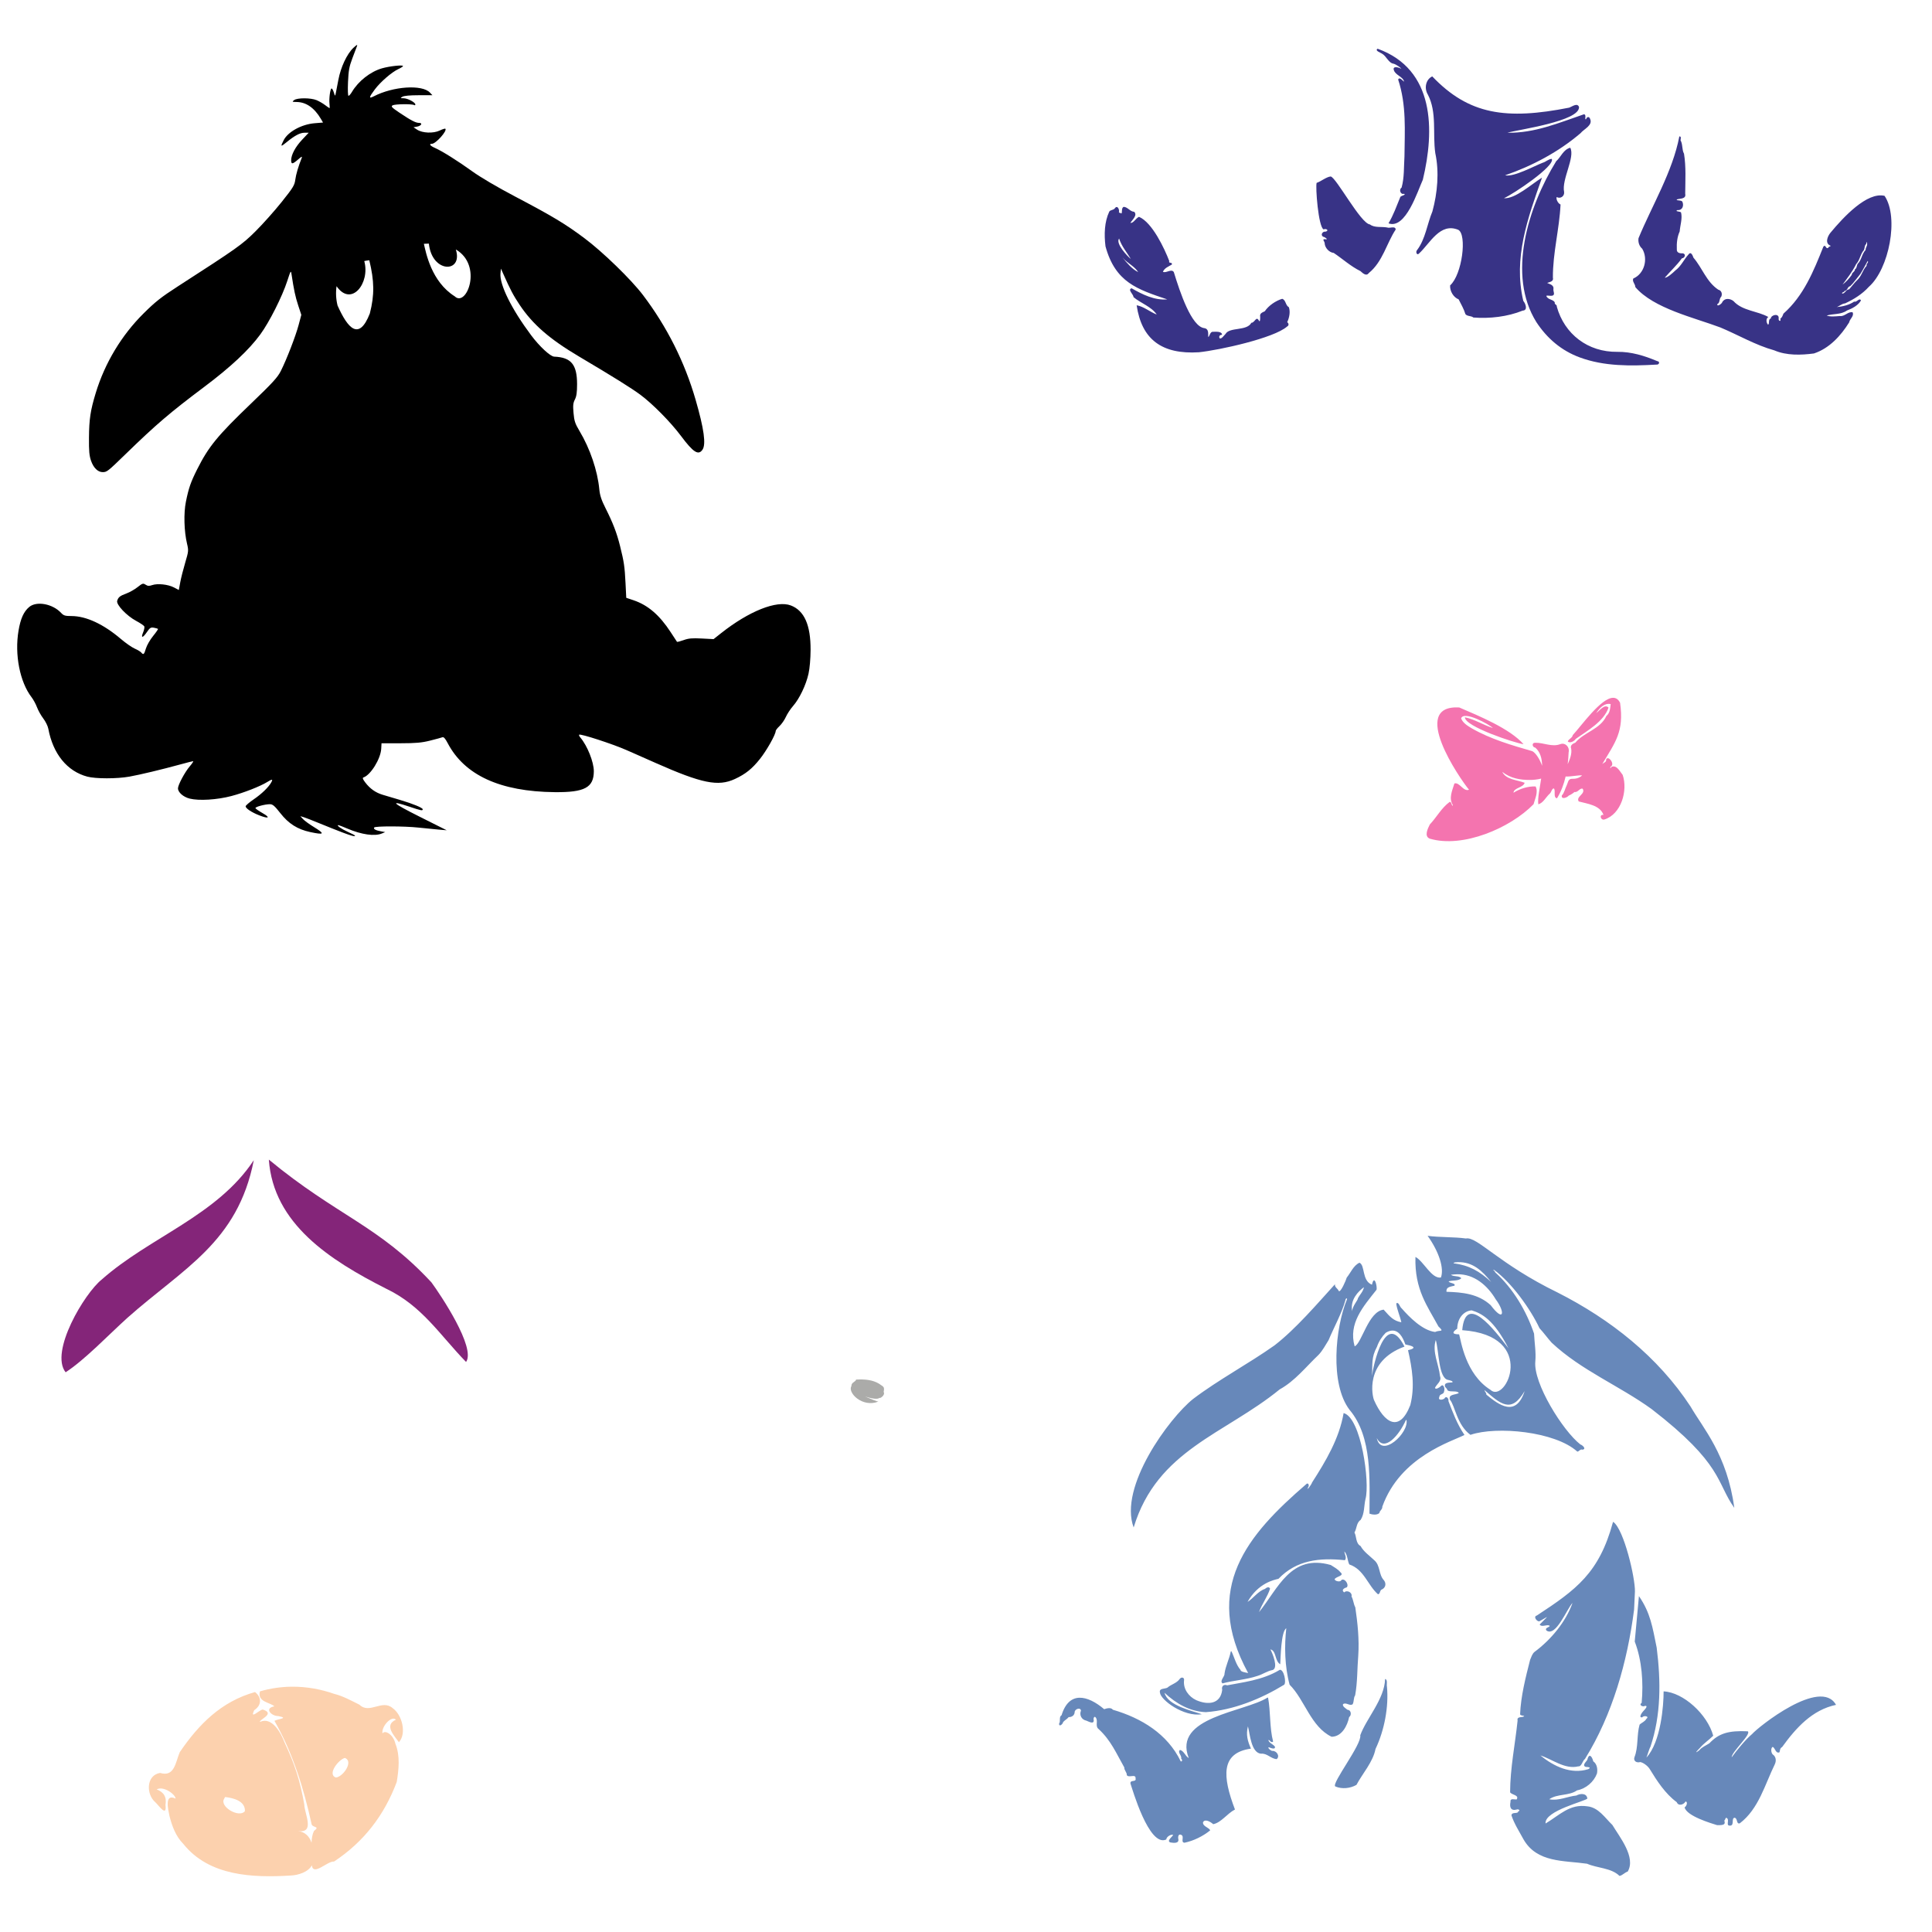 <?xml version="1.0" encoding="UTF-8" standalone="no"?>
<!-- Created with Inkscape (http://www.inkscape.org/) -->

<svg
   xmlns:dc="http://purl.org/dc/elements/1.1/"
   xmlns:cc="http://creativecommons.org/ns#"
   xmlns:rdf="http://www.w3.org/1999/02/22-rdf-syntax-ns#"
   xmlns:svg="http://www.w3.org/2000/svg"
   xmlns="http://www.w3.org/2000/svg"
   xmlns:sodipodi="http://sodipodi.sourceforge.net/DTD/sodipodi-0.dtd"
   xmlns:inkscape="http://www.inkscape.org/namespaces/inkscape"
   id="svg3463"
   sodipodi:version="0.32"
   inkscape:version="0.47 r22583"
   width="1080"
   height="1080"
   version="1.0"
   sodipodi:docname="Eeyore.svg"
   inkscape:output_extension="org.inkscape.output.svg.inkscape">
  <defs
     id="defs3466">
    <inkscape:perspective
       sodipodi:type="inkscape:persp3d"
       inkscape:vp_x="0 : 526.18109 : 1"
       inkscape:vp_y="0 : 1000 : 0"
       inkscape:vp_z="744.09448 : 526.18109 : 1"
       inkscape:persp3d-origin="372.04724 : 350.78739 : 1"
       id="perspective3470" />
    <inkscape:perspective
       id="perspective3514"
       inkscape:persp3d-origin="0.5 : 0.33333333 : 1"
       inkscape:vp_z="1 : 0.5 : 1"
       inkscape:vp_y="0 : 1000 : 0"
       inkscape:vp_x="0 : 0.5 : 1"
       sodipodi:type="inkscape:persp3d" />
    <inkscape:perspective
       id="perspective3608"
       inkscape:persp3d-origin="0.5 : 0.33333333 : 1"
       inkscape:vp_z="1 : 0.5 : 1"
       inkscape:vp_y="0 : 1000 : 0"
       inkscape:vp_x="0 : 0.5 : 1"
       sodipodi:type="inkscape:persp3d" />
  </defs>
  <sodipodi:namedview
     inkscape:window-height="1002"
     inkscape:window-width="1280"
     inkscape:pageshadow="2"
     inkscape:pageopacity="0.0"
     guidetolerance="10.0"
     gridtolerance="10.0"
     objecttolerance="10.0"
     borderopacity="1.0"
     bordercolor="#666666"
     pagecolor="#ffffff"
     id="base"
     showgrid="false"
     inkscape:zoom="0.24388637"
     inkscape:cx="440.03821"
     inkscape:cy="-224.39853"
     inkscape:window-x="1276"
     inkscape:window-y="92"
     inkscape:current-layer="svg3463"
     units="in"
     inkscape:window-maximized="1" />
  <path
     style="fill:#000000;fill-opacity:1"
     d="m 199.568,25.17 c -0.241,0 -0.898,0.513 -2.041,1.59 -3.56,3.355 -7.083,10.853 -8.379,17.875 -0.593,3.214 -1.245,6.617 -1.461,7.562 -0.385,1.681 -0.403,1.67 -1.074,-0.516 -0.377,-1.229 -0.946,-2.234 -1.246,-2.234 -0.752,0 -1.526,5.648 -1.182,8.594 0.155,1.33 0.16,2.406 0.021,2.406 -0.138,0 -1.247,-0.764 -2.471,-1.697 -1.224,-0.934 -3.363,-2.171 -4.748,-2.75 -3.266,-1.365 -10.787,-1.392 -12.568,-0.043 -1.246,0.943 -1.15,1.018 1.418,1.053 5.31,0.071 9.91,3.28 13.556,9.474 l 1.182,2.02 -4.727,0.387 c -7.273,0.61 -14.861,4.766 -17.252,9.453 -1.915,3.754 -1.737,3.89 1.568,1.182 4.598,-3.768 7.552,-5.325 10.076,-5.328 l 2.32,0 -3.566,3.781 c -3.82,4.039 -6.206,8.458 -6.23,11.515 -0.02,2.452 0.74,2.384 3.867,-0.344 1.949,-1.701 2.435,-1.906 2.02,-0.859 -1.881,4.74 -3.187,9.18 -3.588,12.203 -0.411,3.098 -1.254,4.456 -7.67,12.482 -3.96,4.954 -10.483,12.266 -14.502,16.263 -7.549,7.51 -10.094,9.323 -43.548,30.894 -9.264,5.974 -12.556,8.583 -19.142,15.125 -12.288,12.206 -21.569,27.643 -26.662,44.343 -2.984,9.784 -3.711,14.555 -3.803,25.093 -0.064,7.369 0.163,10.032 1.16,12.89 1.397,4.007 3.856,6.371 6.574,6.338 2.297,-0.028 2.788,-0.407 12.762,-10.098 17.151,-16.663 24.575,-23.011 44.107,-37.683 14.692,-11.037 24.794,-20.499 31.173,-29.197 5.045,-6.878 12.251,-21.167 15.082,-29.906 1.873,-5.782 2.025,-6.029 2.363,-3.781 1.321,8.781 2.153,12.671 3.717,17.402 l 1.762,5.35 -1.504,5.65 c -1.679,6.284 -6.66,19.165 -9.947,25.716 -1.801,3.589 -4.515,6.565 -16.801,18.347 -18.56,17.8 -23.575,23.911 -29.949,36.587 -3.628,7.215 -4.758,10.485 -6.316,18.176 -1.301,6.42 -1.025,16.498 0.645,23.504 0.897,3.761 0.845,4.237 -1.031,10.549 -1.082,3.64 -2.333,8.58 -2.771,10.957 l -0.795,4.318 -2.75,-1.439 c -3.275,-1.707 -9.161,-2.335 -12.16,-1.289 -1.693,0.59 -2.491,0.538 -3.674,-0.236 -1.386,-0.907 -1.747,-0.8 -4.469,1.353 -1.627,1.288 -4.396,2.874 -6.166,3.523 -3.683,1.35 -4.627,2.087 -5.242,4.146 -0.633,2.119 5.277,8.371 10.613,11.215 2.314,1.234 4.368,2.628 4.555,3.115 0.187,0.487 -0.116,2.006 -0.687,3.373 -1.385,3.314 -0.196,3.178 2.148,-0.258 1.641,-2.405 2.158,-2.722 3.91,-2.406 1.107,0.199 2.125,0.492 2.277,0.645 0.153,0.153 -1.076,1.941 -2.75,3.996 -1.674,2.055 -3.477,5.18 -3.996,6.939 -1.004,3.402 -1.401,3.748 -2.621,2.277 -0.422,-0.509 -2.086,-1.502 -3.695,-2.213 -1.609,-0.71 -5.058,-3.123 -7.67,-5.35 -9.75,-8.311 -19.416,-12.808 -27.607,-12.826 -3.606,-0.007 -4.405,-0.24 -5.844,-1.783 -4.738,-5.079 -13.711,-6.736 -17.81,-3.287 -3.069,2.582 -4.831,6.49 -5.973,13.256 -2.256,13.366 0.737,28.661 7.283,37.189 1.016,1.323 2.393,3.86 3.051,5.629 0.657,1.77 2.228,4.583 3.502,6.252 1.274,1.669 2.54,4.237 2.814,5.715 2.622,14.1 10.52,23.793 21.785,26.791 4.696,1.251 16.555,1.255 23.547,0 5.937,-1.065 18.071,-3.965 28.531,-6.832 3.592,-0.984 6.777,-1.804 7.09,-1.805 0.313,0 -0.527,1.307 -1.891,2.9 -2.731,3.191 -6.574,10.363 -6.574,12.289 0,2.229 2.973,4.839 6.553,5.736 5.203,1.306 15.274,0.68 23.332,-1.439 6.991,-1.84 16.078,-5.403 20.023,-7.842 2.756,-1.703 3.253,-1.676 2.299,0.107 -1.455,2.72 -5.362,6.516 -9.861,9.582 -2.48,1.691 -4.503,3.442 -4.512,3.889 -0.023,1.152 3.244,3.342 7.519,5.027 5.406,2.131 6.552,1.394 1.912,-1.225 -2.174,-1.227 -3.953,-2.484 -3.953,-2.814 0,-0.721 5.341,-2.148 8.057,-2.148 1.593,0 2.64,0.899 5.908,5.07 4.537,5.793 9.562,8.976 16.586,10.484 8.027,1.724 8.496,1.09 2.062,-2.836 -2.479,-1.512 -5.187,-3.485 -6.016,-4.383 l -1.504,-1.633 1.719,0.494 c 0.945,0.27 5.122,1.897 9.281,3.609 4.159,1.712 9.883,3.98 12.719,5.049 4.991,1.881 6.875,2.355 6.875,1.719 0,-0.168 -1.862,-1.132 -4.125,-2.148 -3.605,-1.617 -6.543,-3.738 -5.199,-3.738 0.256,0 2.556,0.888 5.113,1.977 7.843,3.337 15.11,4.376 19.121,2.728 l 1.934,-0.795 -2.428,-0.451 c -2.965,-0.547 -4.264,-1.276 -3.738,-2.127 0.517,-0.837 16.817,-0.81 24.728,0.043 3.403,0.368 8.353,0.869 11,1.096 l 4.812,0.408 -15.125,-7.584 c -15.428,-7.734 -17.172,-9.439 -5.736,-5.607 6.638,2.224 7.455,2.385 7.455,1.461 0,-0.837 -5.371,-3.057 -12.719,-5.242 -3.403,-1.013 -7.734,-2.287 -9.625,-2.857 -4.01,-1.209 -7.105,-3.395 -9.775,-6.896 -1.399,-1.834 -1.666,-2.589 -0.988,-2.814 3.986,-1.329 9.592,-10.372 9.904,-15.984 l 0.172,-3.094 10.656,-0.021 c 8.559,-0.014 11.808,-0.304 16.5,-1.482 3.214,-0.806 6.308,-1.651 6.875,-1.869 0.727,-0.281 1.587,0.675 2.922,3.223 9.433,18.004 29.362,27.138 59.833,27.457 16.721,0.174 21.849,-2.552 21.892,-11.666 0.025,-5.142 -3.622,-14.27 -7.541,-18.885 -0.564,-0.664 -0.857,-1.377 -0.666,-1.568 0.675,-0.675 18.651,5.162 26.34,8.551 0.756,0.333 2.458,1.078 3.781,1.654 1.323,0.575 6.955,3.073 12.525,5.543 25.946,11.502 35.059,13.355 44.408,9.023 5.948,-2.755 9.63,-5.706 14.029,-11.236 3.762,-4.729 8.787,-13.649 8.787,-15.597 0,-0.412 0.965,-1.661 2.148,-2.771 1.184,-1.111 2.782,-3.412 3.545,-5.113 0.763,-1.702 2.577,-4.456 4.039,-6.123 3.532,-4.027 7.229,-11.739 8.615,-18.004 0.678,-3.063 1.138,-8.37 1.16,-13.342 0.062,-13.91 -3.521,-21.963 -11.043,-24.836 -7.896,-3.015 -23.401,3.158 -39.058,15.555 l -4.125,3.266 -6.639,-0.344 c -5.338,-0.282 -7.321,-0.104 -10.119,0.902 -1.915,0.688 -3.58,1.111 -3.695,0.945 -0.116,-0.166 -1.714,-2.606 -3.545,-5.414 -6.22,-9.541 -12.717,-15.108 -20.732,-17.81 l -4.082,-1.375 -0.408,-8.142 c -0.472,-9.425 -0.854,-11.954 -3.072,-20.84 -1.848,-7.402 -3.951,-12.87 -8.207,-21.312 -2.198,-4.36 -3.056,-6.979 -3.373,-10.312 -0.996,-10.46 -5.173,-22.778 -11.086,-32.656 -2.46,-4.111 -2.941,-5.578 -3.33,-10.012 -0.373,-4.246 -0.246,-5.621 0.752,-7.562 0.902,-1.755 1.225,-3.977 1.225,-8.572 0,-11.015 -3.321,-15.009 -12.805,-15.404 -2.148,-0.089 -8.199,-5.697 -12.869,-11.945 -10.981,-14.691 -17.736,-28.338 -17.144,-34.632 l 0.258,-2.621 1.225,2.75 c 3.955,8.902 5.688,12.208 9.217,17.488 7.314,10.946 16.766,19.157 33.214,28.896 19.152,11.339 29.384,17.734 34.289,21.377 6.88,5.112 16.885,15.249 22.709,23.031 6.869,9.18 9.685,11.001 11.988,7.713 2.092,-2.986 0.9,-11.64 -3.846,-28.037 -6.093,-21.052 -15.999,-40.77 -29.39,-58.437 -6.621,-8.735 -22.453,-24.099 -32.72,-31.775 -10.78,-8.059 -17.698,-12.224 -38.929,-23.396 -9.809,-5.162 -19.195,-10.682 -23.718,-13.943 -8.195,-5.909 -16.878,-11.355 -20.99,-13.17 -2.675,-1.18 -3.463,-2.277 -1.633,-2.277 2.188,0 8.676,-7.265 7.519,-8.422 -0.193,-0.193 -1.621,0.256 -3.18,1.01 -3.532,1.706 -9.697,1.454 -12.654,-0.516 l -1.977,-1.311 1.998,-0.365 c 2.382,-0.434 3.268,-2.084 1.117,-2.084 -1.878,0 -4.624,-1.427 -10.957,-5.693 -4.402,-2.965 -4.902,-3.522 -3.824,-4.125 1.323,-0.74 10.863,-0.859 12.01,-0.15 0.374,0.231 0.687,0.084 0.687,-0.322 0,-1.178 -4.276,-3.455 -6.531,-3.48 -1.919,-0.021 -1.966,-0.08 -0.687,-0.859 0.865,-0.528 4.224,-0.838 9.066,-0.838 l 7.691,0 -1.375,-1.461 c -4.348,-4.628 -20.494,-3.56 -31.41,2.084 -2.894,1.497 -2.765,0.62 0.559,-3.824 3.171,-4.24 9.493,-9.709 13.213,-11.43 1.408,-0.652 2.568,-1.399 2.578,-1.676 0.026,-0.754 -7.354,0.027 -11.666,1.246 -6.519,1.843 -13.299,7.155 -16.865,13.191 -0.722,1.222 -1.589,2.213 -1.934,2.213 -0.359,0 -0.473,-3.298 -0.279,-7.734 0.281,-6.438 0.686,-8.656 2.428,-13.234 1.151,-3.025 2.319,-6.119 2.6,-6.875 0.137,-0.369 0.145,-0.557 0,-0.559 z m 40.175,111.008 c 1.704,16.732 19.301,16.55 15.06,3.266 15.282,8.923 5.987,32.613 -0.602,26.211 -13.074,-8.225 -16.069,-24.306 -17.252,-29.369 0.967,-0.066 1.89,-0.094 2.793,-0.107 z m -33.3,9.303 c 2.81,11.647 2.963,19.298 0.301,29.734 -6.069,15.578 -12.326,8.379 -18.047,-4.426 -0.882,-3.514 -1.081,-7.299 -0.559,-10.807 8.245,11.892 18.917,-1.739 15.49,-14.051 0,0 2.436,-0.483 2.814,-0.451 z"
     id="path3594" />
  <path
     style="fill:#6788ba;fill-opacity:1"
     d="m 798.033,690.811 c 6.454,9.022 9.325,18.238 7.455,23.332 -5.251,0.841 -9.536,-8.972 -14.244,-11.515 -0.558,18.351 6.813,27.632 12.848,38.865 3.651,3.424 0.701,1.813 -1.848,3.094 -7.089,-0.854 -14.411,-8.293 -18.713,-13.213 -1.005,-0.608 -1.675,-4.015 -3.029,-2.686 0.481,3.688 2.106,6.883 2.857,10.484 -4.373,-0.842 -6.219,-2.92 -9.883,-7.068 -8.579,0.927 -12.262,18.949 -16.221,20.496 -3.626,-12.838 4.787,-22.188 12.203,-31.582 0.589,-1.635 -1.224,-9.07 -2.514,-2.857 -5.813,-2.261 -3.697,-10.966 -7.047,-12.31 -3.456,1.792 -4.751,5.486 -7.068,8.336 -0.378,1.462 -3.377,8.44 -4.426,7.541 -0.602,-1.543 -2.383,-2.048 -2.148,-3.824 -9.823,10.815 -21.897,24.977 -33.752,34.138 -14.694,10.409 -31.23,19.129 -45.568,29.992 -13.33,10.633 -41.719,49.159 -33.214,71.843 13.134,-43.367 50.975,-52.162 81.618,-77.192 8.558,-4.691 14.737,-12.679 21.72,-19.293 2.321,-2.374 3.917,-5.592 5.629,-8.25 2.828,-6.847 7.358,-14.943 9.367,-22.193 0.093,-1.289 1.302,-1.607 0.838,-0.43 -6.445,15.651 -9.598,47.002 1.525,61.595 12.875,15.209 11.098,39.654 11.129,58.029 1.403,0.545 4.257,0.972 5.543,-0.387 0.145,-1.336 1.736,-1.92 1.633,-3.545 10.092,-28.165 39.162,-36.479 45.912,-40.068 -4.235,-6.277 -6.425,-12.42 -8.959,-18.949 0.34,-1.432 -1.321,-3.211 -2.213,-1.439 -0.996,0.874 -3.852,1.24 -2.857,-0.967 0.143,-1.783 2.665,-1.131 2.664,-3.158 0.556,-1.334 -0.401,-4.56 -1.977,-2.621 -0.635,0.566 -2.776,2.021 -3.137,0.816 0.946,-2.14 3.907,-3.731 2.814,-6.531 -0.682,-6.764 -4.522,-13.534 -2.363,-20.217 1.795,5.921 1.448,21.529 6.982,22.322 0.574,0.132 2.97,0.628 2.299,1.353 -1.606,0.213 -5.006,-0.156 -4.039,2.535 0.633,0.654 1.053,1.066 1.353,1.955 1.726,1.134 5.246,-0.094 6.295,1.439 -1.696,1.164 -6.109,0.491 -4.941,3.803 2.809,3.333 3.888,14.135 11.43,19.594 14.655,-5.013 47.395,-1.865 59.726,9.367 1.006,0.041 1.555,-1.587 2.943,-1.074 2.325,-0.405 -0.082,-2.593 -1.224,-2.922 -9.74,-7.563 -26.442,-34.251 -25.179,-46.449 0.469,-5.157 -0.492,-10.333 -0.709,-15.512 -4.327,-12.714 -11.65,-25.17 -21.72,-34.246 0.01,-0.696 -2.088,-1.871 -0.516,-1.289 9.675,7.1 20.163,21.625 25.287,32.527 2.455,2.631 4.416,5.458 6.789,8.078 16.554,15.52 37.672,23.958 55.859,37.103 39.978,30.875 36.123,41.029 46.234,55.236 -4.021,-29.823 -17.37,-44.35 -24.47,-56.675 -18.22,-27.786 -44.68,-48.691 -74.335,-63.722 -32.783,-15.951 -45.085,-31.525 -51.197,-30.185 -6.396,-0.929 -15.055,-0.567 -21.441,-1.504 z m 16.865,14.738 c 8.497,-0.207 13.715,4.903 18.67,11.086 -6.392,-5.977 -12.268,-9.303 -20.99,-10.463 -0.118,-0.657 1.981,-0.531 2.32,-0.623 z m -0.236,6.768 c 9.446,-0.146 16.789,6.229 21.441,13.986 5.391,7.195 4.662,13.202 -2.814,3.287 -6.967,-6.361 -15.764,-7.208 -24.685,-7.476 -0.336,-2.923 2.491,-2.818 4.469,-3.416 0.75,-1.528 -2.682,-1.22 -3.287,-2.406 2.2,-0.727 5.453,-0.079 7.09,-1.74 -1.214,-1.594 -4.297,-0.693 -5.801,-1.955 1.191,-0.148 2.387,-0.267 3.588,-0.279 z m -52.206,7.219 c -0.449,2.454 -2.312,4.213 -3.394,6.209 0.242,0.836 -3.099,4.293 -3.201,7.283 -1.2,-6.655 3.431,-11.096 6.596,-13.492 z m 60.198,12.955 c 5.659,1.724 12.387,5.212 20.582,21.205 -7.973,-10.433 -23.917,-31.341 -25.845,-10.119 42.565,2.942 24.301,41.634 15.748,33.322 -13.979,-8.794 -16.427,-27.41 -17.467,-30.98 -1.32,-0.104 -5.738,0.021 -1.053,-3.201 0.029,-5.466 3.299,-9.803 8.035,-10.226 z m -44.3,11.301 c 4.748,-0.083 6.671,6.369 7.262,7.777 7.88,1.489 3.516,2.733 1.482,3.201 2.322,10.184 3.93,20.265 1.268,30.701 -6.069,15.578 -14.517,10.076 -20.238,-2.728 -0.935,-1.948 -5.597,-21.711 16.994,-29.992 -10.717,-21.116 -17.467,10.841 -18.176,16.328 0.396,-6.421 -0.511,-10.135 2.793,-16.221 1.01,-2.96 2.799,-5.715 4.877,-7.82 1.416,-0.857 2.643,-1.227 3.738,-1.246 z m 51.519,33.3 c 8.884,7.641 14.902,13.409 22.408,0.537 -4.842,14.918 -14.484,7.697 -21.42,1.955 0.182,-0.94 -1.071,-1.781 -0.988,-2.492 z m -78.782,12.826 c -2.424,14.219 -10.007,26.945 -17.638,38.8 -0.194,1.017 -3.436,5.327 -2.234,2.728 0.922,-1.023 0.069,-3.126 -1.182,-1.654 -32.469,28.02 -58.283,57.848 -32.312,105.444 -1.932,-0.394 -4.185,-0.696 -4.297,-1.783 -2.528,-2.96 -3.391,-6.949 -5.027,-10.355 l -0.387,0.064 c -0.799,4.227 -2.892,8.04 -3.502,12.375 0.151,1.787 -2.939,4.098 -1.096,5.478 6.387,-1.72 13.29,-2.06 19.508,-4.168 3.008,-0.894 5.424,-2.751 8.572,-3.33 3.12,-1.301 -0.045,-9.083 -1.332,-11.494 3.374,0.676 2.358,6.487 5.5,8.314 0.214,-3.561 0.434,-18.433 3.373,-20.109 -1.112,9.729 -0.904,21.426 1.869,31.539 8.472,8.438 11.876,23.538 23.461,29.089 5.735,-0.055 8.811,-6.175 9.818,-11.021 1.445,-0.911 1.177,-3.968 -0.859,-4.018 -0.89,-0.661 -3.408,-2.219 -2.428,-3.287 1.8,-0.991 3.799,1.4 5.285,0.086 0.782,-1.605 0.371,-3.464 1.353,-4.941 1.349,-7.358 1.115,-14.891 1.74,-22.279 0.6,-8.921 -0.358,-18.03 -1.654,-26.877 -1.02,-1.86 -1.125,-4.479 -2.127,-6.059 0.621,-2.327 -2.617,-3.833 -4.082,-2.299 -1.933,-1.402 0.133,-2.488 1.504,-2.879 1.25,-1.614 -1.219,-5.269 -3.094,-4.039 -0.382,1.327 -3.527,0.744 -3.781,-0.451 0.885,-1.645 5.766,-1.861 3.244,-3.91 -1.468,-1.805 -3.561,-2.863 -5.371,-4.039 -22.362,-6.378 -29.436,13.159 -40.111,26.34 1.568,-4.551 4.749,-8.543 6.166,-13.148 -0.657,-1.429 -2.228,-0.426 -2.857,0.172 -3.91,1.268 -6.489,5.288 -9.732,7.262 5.96,-10.637 14.995,-12.353 17.295,-12.912 10.119,-10.551 22.998,-11.861 37.103,-10.398 1.292,-1.312 -0.331,-3.696 -0.258,-4.898 1.85,2.037 1.631,4.988 2.728,7.262 8.28,2.77 10.282,11.62 16.049,16.693 1.443,-0.246 0.804,-2.408 2.449,-2.836 1.957,-1.114 2.222,-3.422 0.773,-5.113 -2.897,-3.169 -1.879,-8.201 -5.307,-11.107 -2.665,-2.538 -5.914,-4.742 -7.648,-7.928 -2.786,-1.439 -2.227,-5.44 -3.416,-7.562 1.339,-2.14 1.018,-5.443 3.437,-7.025 2.246,-3.44 1.843,-7.977 2.728,-11.687 2.559,-9.246 -2.461,-45.521 -12.224,-48.038 l 0,3e-5 z m 35.127,3.781 c 1.593,7.294 -14.145,21.816 -16.607,10.162 4.206,8.329 12.633,-1.776 16.221,-9.883 0.126,-0.106 0.215,-0.239 0.387,-0.279 z m 115.649,57.083 -0.193,0.043 c -7.736,28.544 -20.561,37.811 -42.56,52.249 -2.373,0.595 0.371,3.855 1.547,3.18 5.548,-3.136 5.219,-3.505 0.021,1.869 1.187,1.818 4.483,-0.462 5.65,0.795 -0.383,0.847 -3.018,1.049 -1.848,2.557 5.308,3.759 11.32,-11.996 14.566,-15.447 -3.763,10.62 -12.004,20.534 -21.205,27.371 -1.378,1.103 -1.914,3.151 -2.514,4.49 -2.471,9.687 -5.185,20.286 -5.586,30.422 0.255,1.081 3.663,0.588 1.654,1.396 -1.279,0.299 -3.603,0.014 -3.051,2.105 -1.399,13.367 -4.145,26.573 -4.189,40.089 0.859,1.49 5.225,1.496 3.674,3.996 -1.302,0.168 -3.751,-0.954 -3.459,1.418 -0.637,2.94 0.197,5.158 3.545,4.211 0.975,-0.408 2.24,0.728 0.795,1.01 -0.117,1.712 -3.566,0.055 -3.803,2.256 1.456,4.54 4.545,9.379 6.682,13.32 7.518,13.283 22.599,11.839 35.599,13.728 5.582,2.489 13.537,2.276 18.111,6.81 1.652,-0.262 2.889,-1.911 4.598,-2.428 4.702,-7.998 -4.438,-19.19 -8.572,-26.06 -4.186,-4.002 -7.728,-9.806 -14.051,-10.42 -9.828,-1.471 -15.427,4.916 -23.289,9.603 -0.779,-7.198 22.875,-12.562 23.353,-13.986 -0.413,-3.16 -4.069,-2.811 -6.123,-1.654 -5.071,0.505 -10.044,3.161 -15.189,2.084 4.591,-3.192 11.015,-1.767 15.555,-4.963 4.941,-0.927 9.395,-4.702 11.129,-9.41 0.486,-2.459 0.016,-5.388 -2.062,-6.81 -0.736,-2.896 -2.364,-4.842 -3.373,-0.773 -0.659,1.101 -3.102,3.069 -0.816,3.889 1.213,0.014 3.378,0.197 1.418,1.246 -9.69,3.047 -19.337,-1.532 -26.769,-7.67 6.52,2.074 13.667,7.933 21.097,6.123 1.996,0.21 2.327,-3.102 3.824,-4.189 15.354,-24.728 23.679,-54.271 27.435,-83.466 l 0.473,-10.098 c 0.186,-7.525 -6.067,-34.519 -12.074,-38.886 z m 14.308,41.443 -2.342,25.416 c 4.051,10.57 4.902,22.962 3.867,34.267 -1.833,1.154 0.629,2.502 1.891,1.676 2.055,-0.155 -0.32,2.294 -0.816,2.771 -0.758,0.712 -3.137,4.034 -0.73,3.631 0.741,-1.163 4.222,-0.656 2.299,0.838 -0.86,1.612 -2.695,2.157 -3.803,3.266 -1.672,5.862 -0.621,12.588 -2.857,18.176 -0.776,2.215 1.311,3.332 3.201,2.728 1.721,0.276 4.236,2.16 5.307,3.889 4.081,6.662 8.713,13.845 15.125,18.541 0.93,2.421 4.006,1.369 4.898,-0.365 1.464,0.028 0.555,2.809 -0.516,3.244 1.065,4.891 14.926,8.946 18.111,9.947 4.183,0.173 4.788,-0.578 4.061,-2.578 0.745,-0.196 0.53,-2.205 1.59,-1.268 1.418,1.214 -0.956,4.323 1.762,4.125 2.45,-0.082 0.43,-4.404 2.514,-4.383 1.753,0.449 0.765,3.773 2.857,3.072 10.607,-8.118 13.93,-21.567 19.551,-33 0.918,-1.977 0.668,-4.287 -1.225,-5.521 -0.955,-1.039 -1.121,-3.655 0.065,-4.189 1.425,0.789 1.637,3.906 3.76,3.029 0.366,-1.055 0.122,-2.213 1.482,-2.943 7.749,-10.701 16.79,-20.765 30.121,-23.568 -8.597,-15.535 -43.586,12.438 -46.943,16.349 -3.553,2.896 -8.861,9.459 -11.387,12.976 -0.088,-3.033 11.241,-13.024 8.98,-14.545 -10.782,-0.507 -16.192,1.152 -21.463,6.725 -1.991,1.275 -4.172,2.099 -5.65,3.91 -3.183,2.359 -1.171,0.228 0.387,-1.353 2.169,-2.591 5.133,-4.471 7.434,-6.81 -3.285,-11.973 -16.674,-24.231 -27.736,-24.793 0.046,7.766 -1.524,28.282 -9.603,37.017 0.367,-0.76 1.695,-5.331 2.213,-5.93 6.038,-17.889 5.877,-36.842 3.523,-55.536 -2.372,-11.553 -3.414,-19.279 -9.926,-28.81 l 0,0 z M 715.427,933.431 c -9.634,5.901 -21.512,7.071 -29.455,8.68 -1.873,-0.814 -3.297,0.599 -2.75,2.514 -0.943,8.07 -7.996,8.6 -14.502,5.779 -4.214,-1.957 -7.385,-6.251 -6.832,-11.043 0.298,-1.798 -1.558,-2.064 -2.449,-0.795 -1.653,2.374 -4.818,3.019 -6.81,4.812 -1.357,0.843 -4.835,0.186 -4.211,2.771 0.271,4.097 13.339,13.777 23.396,12.117 -5.278,-1.894 -19.059,-4.767 -20.84,-11.988 6.601,6.172 14.211,10.447 23.074,10.828 15.472,-1.135 30.749,-7.37 43.828,-15.34 1.283,-1.301 -0.138,-8.59 -2.449,-8.336 z m 58.845,5.156 c -0.308,11.201 -10.486,22.067 -13.879,31.453 0.991,4.988 -16.161,26.868 -13.986,28.574 3.73,1.634 8.406,1.136 11.859,-0.859 3.422,-6.43 9.219,-12.724 10.656,-20.066 5.008,-10.541 7.427,-23.632 6.402,-34.697 -0.348,-1.145 0.57,-4.188 -1.053,-4.404 z m -65.72,10.377 c -12.682,8.087 -53.147,10.792 -44.021,33.795 -1.951,-1.022 -2.741,-4.096 -4.92,-4.533 -1.574,1.429 1.189,3.1 0.645,4.855 0.673,0.414 0.8,1.82 -0.215,1.525 -7.439,-15.387 -21.995,-24.195 -37.941,-28.853 -1.051,-1.504 -3.622,-0.748 -4.855,-0.301 -9.421,-7.991 -19.707,-10.216 -23.826,3.394 -1.612,0.833 -0.382,3.328 -1.396,4.705 -0.048,2.089 2.166,0.19 2.256,-0.881 0.917,-1.092 2.255,-1.683 3.115,-2.793 1.735,0.034 3.249,-0.931 3.352,-2.771 -0.004,-1.754 3.264,-2.87 3.523,-0.881 -1.035,2.494 0.316,5.106 3.008,5.629 1.123,0.404 4.273,2.305 4.125,-0.258 -0.378,-0.982 0.385,-2.791 1.246,-1.311 1.311,1.966 -0.645,4.695 1.568,6.338 6.861,6.363 9.76,13.446 14.265,21.377 -0.056,1.695 1.473,2.636 1.418,4.318 1.109,1.739 5.149,-0.989 4.898,1.869 0.564,2.306 -3.311,0.443 -2.836,2.9 0.868,2.387 10.308,35.718 19.98,31.195 0.17,-1.71 2.907,-3.141 3.91,-2.492 -0.647,0.987 -4.007,3.513 -1.461,4.168 1.532,0.236 4.685,0.707 4.34,-1.783 -0.327,-1.291 -0.062,-3.328 1.697,-2.428 1.785,0.978 -0.661,4.208 1.762,4.34 4.986,-1.059 10.158,-3.518 14.33,-6.918 -0.695,-1.591 -4.334,-2.216 -4.018,-4.533 1.155,-2.181 4.456,-0.028 5.693,1.096 4.492,-0.888 7.81,-5.981 12.16,-8.207 -7.038,-18.512 -8.061,-31.645 8.937,-34.031 -1.903,-4.254 -2.871,-7.875 -1.676,-12.461 1.124,4.411 1.794,14.738 7.262,15.297 3.402,-0.39 5.564,2.833 8.787,3.029 2.048,-1.65 -0.076,-4.805 -2.471,-4.598 -0.778,-0.048 -2.781,-1.699 -1.955,-2.062 0.894,0.308 3.863,1.699 3.437,-0.344 -0.986,-1.298 -3.359,-2.115 -3.652,-3.674 0.999,-0.112 1.334,1.844 2.664,0.902 -2.042,-7.793 -1.351,-16.544 -2.814,-24.535 -0.083,0.021 -0.207,-0.072 -0.322,-0.086 z"
     id="path3564"
     sodipodi:nodetypes="cccccccccccccccccccccccccccccccccccccccccccccccccccccccccccccccccccccccccccccccccccccccccccccccccccccccccccccccccccccccccccccccccccccccccccccccccccccccccccccccccccccccccccccccccccccccccccccccccccccccccccccccccccccccccccccccccccccccccccccccccccccccccccccccccccccccccccccccccccccccccccccccccccc" />
  <path
     style="fill:#842579;fill-opacity:1"
     d="m 56.846,715.284 c -9.658,7.705 -29.191,40.442 -20.165,51.832 10.663,-6.908 24.005,-20.924 34.567,-30.466 31.132,-27.661 61.622,-42.074 70.628,-88.1 -20.515,31.103 -58.226,42.938 -85.031,66.735 z"
     id="path3560"
     sodipodi:nodetypes="ccccc" />
  <path
     style="fill:#fcd1ae;fill-opacity:1"
     d="m 162.538,942.88 c -5.468,0.095 -11.242,0.878 -17.23,2.6 -1.673,6.017 5.923,6.177 8.056,8.379 -5.951,1.068 -1.577,5.478 2.084,5.414 6.184,1.26 0.564,1.447 -2.041,2.664 10.323,18.116 16.371,37.713 20.818,57.943 0.816,1.97 4.854,0.874 1.289,3.631 -0.975,2.047 -1.3,4.297 -1.353,6.617 -1.088,-3.393 -3.472,-6.037 -7.562,-6.574 9.71,1.367 3.582,-9.634 3.502,-14.803 -2.351,-13.377 -5.322,-22.541 -11.043,-34.718 -1.949,-5.226 -7.026,-14.633 -13.728,-11.473 -0.703,-1.269 9.007,-4.601 1.504,-6.939 -2.238,0.439 -7.283,5.893 -4.726,0.387 4.261,-2.78 4.209,-7.228 0.451,-10.14 -18.827,5.276 -31.393,17.952 -42.066,33.601 -2.398,5.591 -2.878,14.1 -11.021,11.601 -7.94,1.368 -7.748,12.126 -2.643,16.392 1.954,1.804 6.557,8.694 5.672,1.504 0.804,-4.544 -1.085,-7.221 -4.92,-8.68 3.799,-2.109 10.483,2.769 10.57,5.156 -6.385,-3.11 -4.153,6.097 -3.459,9.517 1.436,5.735 3.561,11.586 7.82,15.834 14.425,18.042 38.856,18.925 59.962,17.639 4.33,-0.169 9.874,-1.994 11.859,-5.693 0.729,6.189 8.719,-2.491 12.396,-2.127 16.65,-11.023 28.003,-25.767 35.041,-44.451 1.148,-7.024 1.987,-14.681 -0.752,-21.463 -1.073,-4.964 -5.822,-7.922 -7.197,-5.693 -0.764,-3.866 5.165,-10.296 7.498,-7.67 -6.716,2.993 -1.148,8.714 1.676,12.568 4.364,-4.744 1.91,-15.287 -3.545,-19.078 -5.843,-5.069 -12.925,3.577 -18.476,-1.869 -4.606,-2.288 -9.318,-4.905 -14.18,-6.08 -6.888,-2.421 -15.142,-4.155 -24.256,-3.996 z m 30.293,39.81 c 4.995,1.998 -1.104,10.638 -5.092,10.957 -5.074,-1.81 1.741,-10.266 5.092,-10.957 z m -66.88,21.871 c 4.505,0.513 11.229,2.2 10.957,7.885 -3.242,4.098 -14.628,-2.704 -11.515,-7.047 l 0.344,-0.795 0.215,-0.021 0,-0.021 z"
     id="path3552" />
  <path
     style="fill:#842579;fill-opacity:1"
     d="m 150.284,648.228 c 2.529,35.91 34.189,56.233 65.51,72.127 20.154,9.587 29.938,25.764 44.741,40.994 5.59,-7.936 -14.223,-37.495 -19.347,-44.48 -29.669,-31.961 -52.758,-37.115 -90.904,-68.641 z"
     id="path3548"
     sodipodi:nodetypes="ccccc" />
  <path
     id="path3530"
     style="fill:#383386;fill-opacity:1"
     d="m 1044.052,145.851 c 0.735,1.026 -0.953,1.426 -0.58,2.729 -2.271,2.281 -2.808,5.903 -5.392,8.121 -1.595,1.506 -3.05,3.539 -4.383,5.028 -1.708,-0.021 -2.39,2.509 -3.932,2.406 -0.203,-1.016 1.153,-0.545 1.353,-1.504 1.699,-0.048 1.502,-2.342 3.201,-2.707 2.155,-2.1 3.809,-4.614 5.715,-6.918 1.455,-2.324 2.707,-4.825 4.018,-7.154 z m -416.577,-1.891 0.258,0.258 c 2.558,2.952 6.433,4.562 8.529,7.906 -3.518,-1.749 -6.304,-5.123 -8.787,-8.164 z m 415.911,-8.701 c 1.106,1.738 -0.545,2.804 -0.516,4.49 -2.084,2.102 -2.265,5.752 -4.469,7.778 -0.607,1.193 -0.366,2.386 -1.504,3.072 0.062,1.352 -1.67,1.591 -1.762,3.051 -1.381,2.007 -3.376,4.165 -5.156,5.435 2.734,-3.671 5.594,-7.305 7.605,-11.451 2.062,-2.069 2.321,-5.568 4.318,-7.799 0.62,-1.235 0.248,-2.632 1.31,-3.416 0.144,-0.292 -0.029,-1.151 0.172,-1.16 z m -417.802,-1.912 c 1.414,4.392 4.317,7.662 6.574,11.43 -2.005,-1.564 -8.681,-8.666 -6.574,-11.43 z m 2.643,-17.725 c -1.611,0.445 -0.673,3.483 -1.439,3.739 -0.581,-0.703 -1.594,0.034 -1.225,-1.31 0.064,-1.18 -0.937,-3.307 -2.191,-1.848 -0.699,1.365 -2.787,1.006 -3.309,2.148 -2.668,5.658 -2.924,12.644 -2.084,19.357 5.485,20.188 17.887,24.052 34.525,29.648 -7.069,0.639 -13.856,-2.722 -19.937,-6.209 -2.422,0.762 1.05,3.323 1.074,4.942 3.908,3.347 10.097,5.352 12.976,9.732 -3.75,-1.43 -7.267,-4.503 -11.215,-5.178 2.779,19.125 14.111,27.549 34.761,26.275 11.731,-1.229 41.997,-7.93 49.285,-14.351 1.268,-0.671 0.967,-1.845 0.107,-2.47 1.172,-2.444 1.858,-5.756 0.924,-8.379 -1.966,-1.042 -1.568,-3.981 -3.717,-4.683 -3.563,1.057 -7.625,3.782 -9.732,6.961 -1.261,0.628 -2.973,1.124 -2.578,2.986 0.005,0.689 0.079,3.862 -0.859,1.999 -1.38,-2.396 -2.344,1.612 -4.06,1.439 -2.509,4.795 -12.212,2.262 -14.459,6.273 -0.773,0.703 -2.301,3.069 -3.309,2.385 -0.606,-1.224 0.273,-1.916 1.375,-1.933 -0.069,-2.055 -3.526,-1.673 -5.07,-1.676 -1.724,-0.123 -1.807,2.566 -2.664,2.922 -0.088,-1.89 0.438,-4.568 -2.191,-4.963 -7.169,-0.831 -13.586,-19.994 -17.037,-31.323 -1.315,-2.111 -4.318,0.781 -6.101,-0.172 0.866,-2.134 3.251,-2.995 4.984,-4.039 0.525,-1.658 -2.068,-0.343 -1.439,-1.998 -2.701,-7.048 -9.504,-21.532 -16.887,-24.686 -1.766,0.66 -3.076,3.665 -4.834,3.374 0.97,-1.625 4.141,-4.252 2.127,-6.187 -2.331,-0.123 -3.56,-2.599 -5.801,-2.772 z M 743.876,98.65 c -2.426,0.21 -5.597,2.89 -7.863,3.566 -0.744,2.046 0.933,24.672 3.889,26.017 1.58,-0.716 3.223,0.722 1.117,1.246 -1.753,-0.298 -3.11,2.025 -1.246,2.9 0.837,0.091 3.203,1.812 0.967,1.354 -1.94,-0.174 -0.337,1.169 -0.258,2.106 0.074,2.718 2.583,5.316 5.07,5.543 4.714,3.134 9.593,7.569 14.931,10.162 1.275,1.109 3.255,3.141 4.705,1.075 7.743,-6.233 10.063,-16.921 14.996,-24.277 -0.068,-2.331 -3.422,-0.527 -4.769,-1.181 -3.104,-0.573 -7.081,0.293 -9.603,-1.697 -5.131,-0.434 -18.768,-26.127 -21.935,-26.812 z M 877.786,82.58 c -3.957,1.052 -5.19,5.208 -7.863,7.541 -15.884,25.816 -27.501,63.679 -11.086,89.932 5.962,9.087 13.979,15.968 24.32,19.765 13.709,5.052 28.387,4.807 42.818,3.996 1.609,0.157 2.131,-1.784 0.344,-1.977 -7.098,-2.991 -14.461,-5.259 -22.215,-5.156 -16.536,0.212 -29.568,-9.956 -33.837,-25.223 0.228,-1.235 -1.472,-1.136 -1.139,-2.471 -1.027,-1.742 -3.873,-1.363 -4.705,-3.523 0.084,-0.831 4.697,1.113 4.232,-1.719 -0.272,-1.154 -0.375,-1.583 -0.236,-2.793 -0.237,-1.845 -2.425,-2.232 -3.566,-2.793 1.423,-0.529 3.823,-0.783 3.223,-2.986 -0.084,-13.796 3.634,-27.123 4.275,-40.842 -1.491,-0.676 -2.612,-3.026 -2.148,-4.189 2.066,1.186 4.434,-0.458 4.146,-2.836 -1.495,-6.977 6.277,-19.386 3.438,-24.728 z m 61.187,-6.317 c -0.065,0 -0.137,0.007 -0.215,0.021 -3.742,19.64 -15.39,38.848 -22.816,56.868 -0.322,2.231 0.41,4.446 2.062,5.887 3.418,5.653 1.264,13.986 -4.984,16.65 -0.793,1.614 1.157,3.114 1.139,4.79 10.15,11.95 33.122,17.133 47.501,22.559 10.03,4.184 19.621,9.878 30.164,12.805 6.872,2.956 14.865,2.706 22.193,1.74 8.61,-2.861 14.997,-9.855 19.68,-17.38 0.291,-1.909 2.931,-3.528 1.912,-5.629 -2.58,-0.558 -4.408,2.497 -7.133,2.084 -2.342,0.181 -5.34,0.549 -7.348,-0.28 3.763,-1.097 8.004,-0.434 11.301,-2.793 2.963,-1.114 6.352,-2.868 7.885,-5.672 -1.03,-1.657 -2.334,1.253 -3.803,0.666 -2.724,1.9 -6.464,2.802 -9.797,3.072 1.51,-0.476 2.833,-1.913 4.705,-2.062 4.921,-2.274 9.61,-5.201 13.299,-9.281 11.202,-9.848 16.942,-38.764 8.765,-50.831 -9.795,-2.355 -23.017,11.906 -30.314,20.711 -1.621,2.01 -3.196,5.981 0.193,7.197 0.302,0.136 -1.321,0.549 -1.396,1.181 -1.481,0.874 -1.321,-2.315 -2.686,-0.688 -5.459,13.655 -10.987,27.435 -22.322,37.447 -0.439,1.154 -0.804,2.19 -1.762,2.836 0.631,1.763 -1.083,1.467 -0.924,0 0.512,-3.29 -4.337,-2.225 -4.383,-0.086 -1.603,0.281 -0.561,2.98 -1.525,3.437 -1.118,-1.149 -1.257,-3.592 0.172,-4.297 -6.024,-3.432 -14.541,-3.384 -19.508,-8.916 -1.951,-1.532 -4.962,-1.845 -6.295,0.645 -0.208,0.858 -3.07,2.872 -2.728,1.031 1.59,-0.625 0.89,-2.999 2.17,-4.104 0.785,-1.659 0.096,-3.534 -1.633,-3.932 -6.636,-4.396 -8.957,-12.193 -13.9,-17.917 -0.396,-1.202 -1.431,-3.76 -2.793,-1.74 -2.595,2.861 -4.093,6.524 -7.305,8.894 -1.543,1.481 -4.466,4.135 -5.93,4.06 3.084,-3.575 6.836,-7.033 9.56,-10.828 1.679,-0.118 2.505,-2.452 0.494,-2.814 -1.552,0.144 -3.477,-0.264 -3.309,-2.213 -0.169,-3.451 0.224,-6.997 1.59,-9.969 0.256,-3.473 1.622,-7.247 0.773,-10.635 -0.464,-0.738 -3.893,-0.481 -1.977,-1.354 2.714,0.294 3.67,-2.444 2.75,-4.576 -0.451,-1.19 -3.554,-0.482 -3.158,-1.354 1.805,-0.613 5.372,-0.135 4.705,-3.18 0.047,-7.428 0.529,-15.079 -0.666,-22.386 -1.239,-2.214 -0.644,-5.42 -1.955,-7.498 0.055,-0.627 0.521,-2.137 -0.451,-2.17 l 0,0.001 z M 800.637,42.706 c -3.731,1.748 -4.565,6.771 -2.471,10.14 5.205,9.945 2.603,21.74 4.168,32.763 2.271,10.525 1.219,22.246 -1.611,32.591 -2.915,6.932 -3.894,15.434 -8.508,21.506 -1.046,1.009 -0.229,3.424 1.139,1.912 6.12,-5.718 11.663,-17.343 21.828,-13.148 4.979,2.638 2.205,24.975 -4.555,31.066 -0.237,3.217 1.921,6.73 4.748,7.799 1.357,2.696 2.897,5.281 3.803,8.271 1.109,1.346 3.197,0.827 4.447,1.891 9.169,0.69 18.982,-0.408 27.586,-3.867 3.056,-0.118 1.531,-4.049 0.322,-5.414 -5.676,-24.031 2.485,-46.263 10.463,-68.921 -6.135,3.811 -14.948,11.96 -21.312,11.515 5.395,-2.362 28.81,-18.07 26.769,-22 -1.875,0.086 -3.493,1.781 -4.941,2.106 -4.961,1.884 -16.144,8.142 -21.162,7.089 15.166,-5.241 29.963,-13.096 42.195,-23.568 1.871,-2.335 7.041,-4.369 5.307,-8.035 -0.471,-1.473 -1.94,-1.086 -2.148,0.15 -1.296,0.852 0.456,-2.551 -1.289,-2.664 -14.026,4.768 -27.451,10.598 -42.818,10.312 6.316,-1.784 40.54,-6.427 40.089,-14.394 -0.975,-2.529 -3.854,-0.216 -5.457,0.365 -35.253,6.963 -56.142,3.983 -76.591,-17.466 z m -30.55,-15.469 c -1.736,1.076 1.57,2.142 2.342,2.685 2.593,1.36 3.715,5.285 6.574,5.693 1.4,0.302 4.349,2.465 4.297,2.836 -1.139,-0.758 -4.968,-1.809 -4.146,0.71 0.879,2.939 5.122,3.621 5.758,6.509 -0.706,-0.4 -2.582,-2.985 -3.33,-1.203 4.724,14.348 3.65,28.615 3.523,42.904 -0.376,5.809 -0.042,11.922 -1.611,17.509 -1.572,0.951 -0.71,4.091 1.396,3.437 1.452,0.76 -2.201,0.987 -2.213,2.084 -2.044,4.931 -3.72,9.772 -6.488,14.437 9.6,3.569 16.339,-18.212 19.185,-24.363 6.639,-27.626 6.777,-61.68 -25.287,-73.239 z"
     sodipodi:nodetypes="cccccccccccccccccccccccccccccccccccccccccccccccccccccccccccccccccccccccccccccccccccccccccccccccccccccccccccccccccccccccccccccccccccccccccccccccccccccccccccccccccccccccccccccccccccccccc" />
  <path
     style="fill:#f474af;fill-opacity:1"
     d="m 901.712,390.075 c -6.806,0.069 -17.776,15.792 -22.515,20.818 -0.303,1.719 -2.229,2.096 -2.793,3.566 1.105,1.266 3.734,-0.179 4.447,-1.418 6.394,-4.511 15.752,-9.732 18.326,-17.51 -2.275,-2.19 -4.972,1.703 -6.875,3.094 1.963,-3.065 4.731,-5.797 8.078,-5.027 -0.329,2.41 -0.355,4.96 -2.406,6.639 -3.345,7.391 -12.682,9.153 -17.338,14.91 -1.423,0.527 -3.105,1.504 -2.342,3.352 0.49,2.859 -0.669,5.777 -1.934,8.68 0.256,-2.224 0.42,-4.449 0.516,-6.66 0.708,-2.8 -1.8,-5.562 -4.619,-4.555 -4.704,1.806 -9.411,-0.88 -14.029,-0.752 -2.091,-0.131 -1.805,2.484 0.021,2.728 2.824,2.468 3.741,6.112 3.803,10.162 -1.24,-3.521 -3.414,-7.076 -5.457,-8.185 -11.338,-3.262 -23.437,-6.768 -33.837,-12.762 -2.224,-1.306 -5.061,-3.037 -5.973,-5.564 1.448,-4.601 16.001,3.537 17.724,5.371 -5.271,-1.645 -10.149,-4.861 -15.619,-5.994 -0.19,5.14 28.141,14.479 32.785,15.039 -7.644,-8.687 -24.816,-15.748 -35.964,-20.539 -28.153,-1.539 0.388,39.858 5.478,45.997 -3.194,1.273 -5.249,-4.398 -8.164,-3.502 -1.193,3.973 -3.336,8.229 -0.838,12.139 -0.604,1.318 -0.703,-2.298 -1.848,-1.805 -4.597,3.388 -7.191,8.475 -11.064,12.59 -1.082,2.181 -3.367,6.626 -0.021,7.928 18.449,5.452 44.983,-5.88 58.007,-19.25 0.845,-3.077 2.742,-6.889 1.139,-9.947 -4.13,-0.156 -8.647,1.185 -12.353,3.523 0.261,-2.877 5.391,-2.748 6.252,-5.564 -4.197,-1.629 -10.329,-1.659 -12.525,-6.101 4.597,3.608 9.956,4.558 15.533,4.512 1.586,0.033 4.291,-0.244 6.209,-0.752 -0.769,5.428 -2.019,10.778 -1.611,14.351 2.767,-0.669 4.292,-4.041 6.338,-5.865 0.967,-0.664 1.284,-3.222 2.471,-2.943 0.974,1.554 -0.583,5.027 1.654,5.478 2.334,-3.785 3.848,-7.931 4.834,-12.203 2.616,0.233 7.337,-0.873 9.217,-0.58 -1.629,1.467 -3.601,1.988 -5.801,1.891 -2.109,0.055 -2.119,2.257 -2.771,3.545 -1.001,1.928 -1.337,4.254 -2.793,5.779 -0.368,2.466 3.026,1.17 3.889,0.043 1.158,-0.45 2.528,-1.384 3.201,-2.02 1.851,0.463 3.011,-2.406 4.576,-1.805 1.858,2.941 -3.999,4.37 -2.191,7.111 4.486,1.262 11.898,1.967 13.836,7.541 -2.49,-0.448 -1.708,2.991 0.387,2.578 9.512,-2.907 13.329,-16.185 10.334,-24.965 -1.495,-1.776 -3.305,-5.781 -6.252,-4.49 -0.594,1.028 -0.985,0.941 -0.451,-0.15 2.546,-1.154 -1.094,-6.38 -2.535,-4.125 0.236,1.698 -1.213,1.754 -2.191,2.728 7.397,-12.423 12.256,-18.135 9.969,-34.289 -1.001,-1.976 -2.339,-2.788 -3.91,-2.771 z"
     id="path3524" />
  <path
     style="fill:#ababa9;fill-opacity:1"
     d="m 480.589,771.127 c -0.648,0.007 -1.296,0.028 -1.955,0.062 -0.043,0.021 -0.086,0.048 -0.129,0.062 -0.035,0.668 -0.758,0.876 -1.139,1.289 -0.83,0.476 -1.575,1.404 -1.353,2.17 -2.503,3.695 6.067,12.376 15.017,8.766 -0.727,0.014 -4.25,-1.427 -7.434,-2.815 3.32,1.088 7.067,1.771 7.992,0.752 0.798,0.248 1.206,-0.54 1.783,-0.838 0.453,-0.647 1.111,-1.319 0.688,-2.212 -0.246,-0.639 0.266,-1.275 0.086,-1.977 0.09,-0.952 -0.681,-1.51 -1.375,-1.934 -3.416,-2.675 -7.646,-3.393 -12.181,-3.33 z"
     id="path3522" />
</svg>
